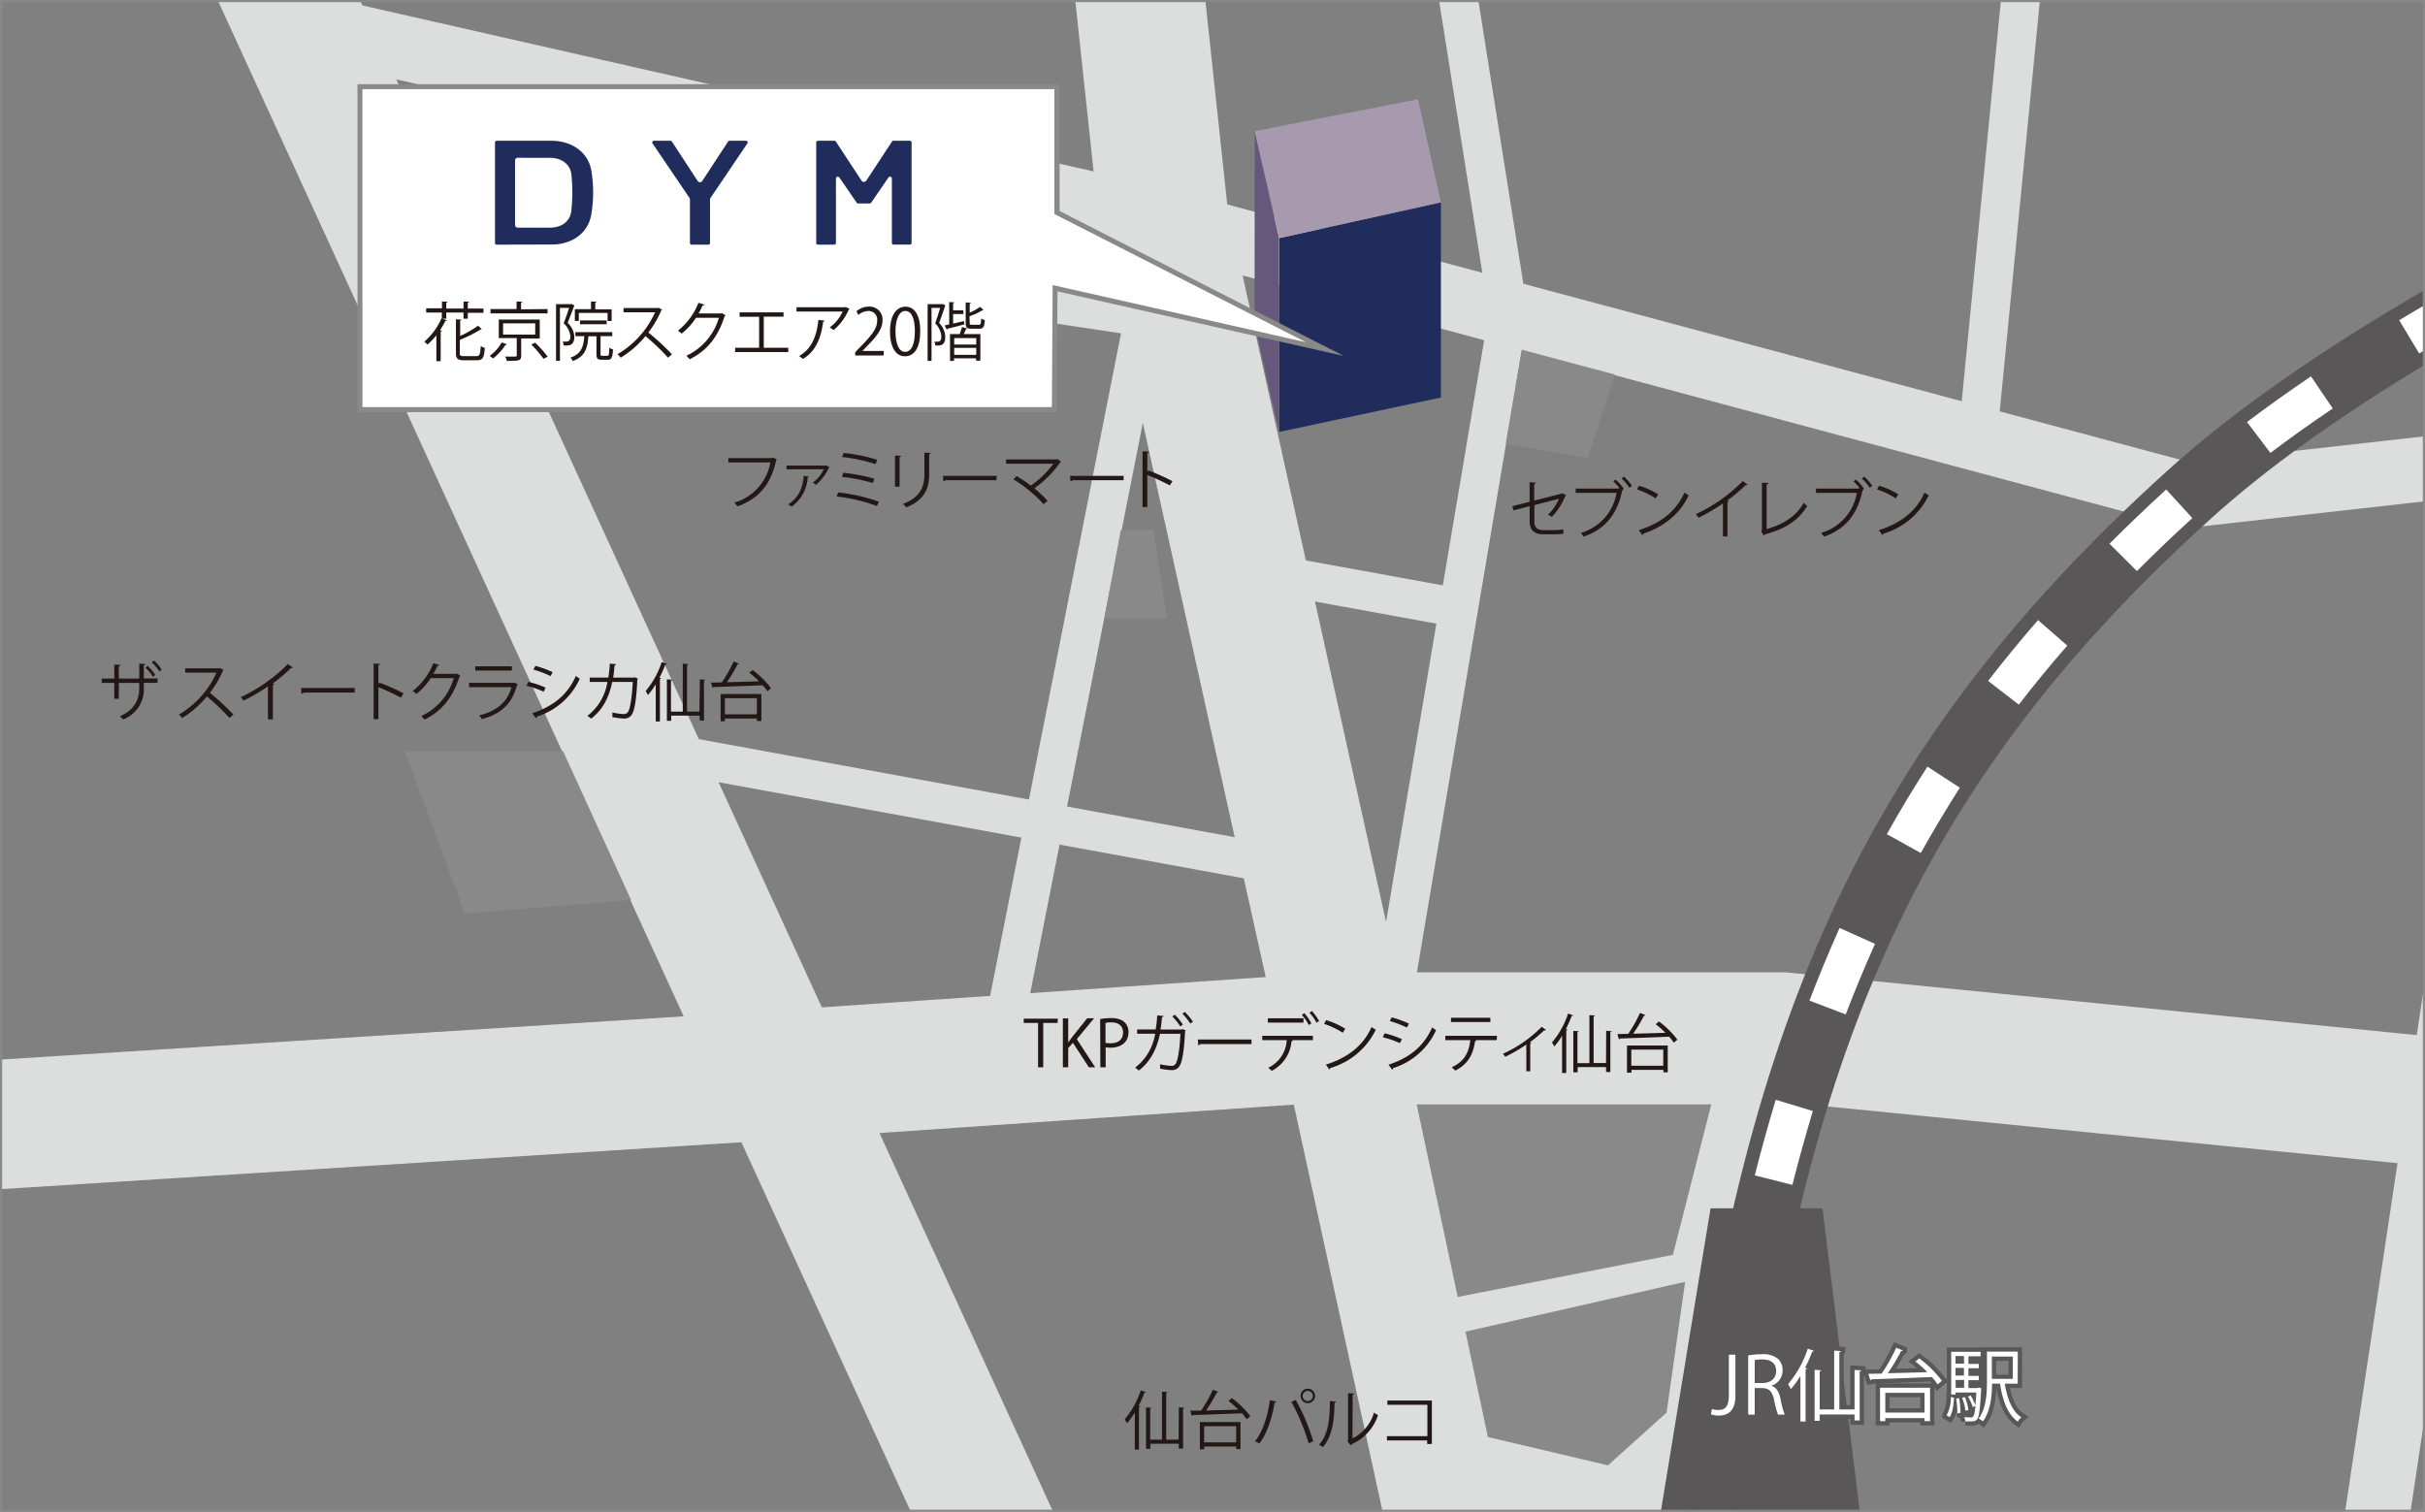 <svg xmlns="http://www.w3.org/2000/svg" xmlns:xlink="http://www.w3.org/1999/xlink" viewBox="0 0 563 351.05"><rect x="0" y="0" width="563" height="351.05" fill="#808080" stroke="none"/><defs><style>.cls-1,.cls-11,.cls-12{fill:none;}.cls-2{clip-path:url(#clip-path);}.cls-3{fill:#dcdddd;}.cls-4{fill:#595757;}.cls-5{fill:#fff;}.cls-6{fill:#1f2c5c;}.cls-7{fill:#66587d;}.cls-8{fill:#a79aaf;}.cls-9{fill:#898989;}.cls-10{fill:#231815;}.cls-11{stroke:#595757;stroke-width:2px;}.cls-11,.cls-12{stroke-miterlimit:10;}.cls-12{stroke:#898989;}</style><clipPath id="clip-path"><rect class="cls-1" width="563" height="351.05"/></clipPath></defs><title>map-sendai</title><g id="文字"><g class="cls-2"><rect class="cls-3" x="172.35" y="-41.45" width="30.03" height="607.71" transform="translate(-92.32 101.98) rotate(-24.63)"/><path class="cls-3" d="M330.27,393.53,297.65,244,255.5,53.91a14.93,14.93,0,0,1-.27-1.65l-6.91-64.45,29.86-3.21L285,48.23l42,189.3,32.63,149.6Z"/><polygon class="cls-3" points="727.06 287.04 413.01 255.8 310.5 255.8 182.51 264.57 -132.69 284.54 -134.59 254.57 180.54 234.61 309.99 225.77 414.5 225.77 415.24 225.84 730.03 257.16 727.06 287.04"/><polygon class="cls-3" points="727.57 131.6 589.12 113.46 507.49 122.64 266.02 57.95 67.97 12.99 71.29 -1.65 269.77 43.41 508.63 107.41 589.26 98.34 729.52 116.71 727.57 131.6"/><path class="cls-3" d="M326.3,241.53l-8.88-1.5L345.63,72.71,332-13.09l8.9-1.42L354.64,72a4.47,4.47,0,0,1,0,1.46Z"/><rect class="cls-3" x="306.4" y="107.91" width="9.01" height="56.41" transform="translate(121.29 417.61) rotate(-79.68)"/><rect class="cls-3" x="286.04" y="254.9" width="558.6" height="15.01" transform="translate(221.82 782.46) rotate(-81.45)"/><rect class="cls-3" x="-58.7" y="49.64" width="30.03" height="512.96" transform="translate(-133.39 10.19) rotate(-24.98)"/><polyline class="cls-3" points="309.99 240.78 350.19 388.88 388.39 384.01 416.65 247.83 309.99 240.78"/><rect class="cls-3" x="219.63" y="108.64" width="9.01" height="157.81" transform="translate(-0.7 374.25) rotate(-79.63)"/><path class="cls-3" d="M237,241.66l-8.84-1.75L260.26,77.4l-30.74-4.6a4.5,4.5,0,0,1-3.76-5.28l4.66-25.17L239.28,44l-3.82,20.59,30.8,4.61A4.51,4.51,0,0,1,270,74.52Z"/><rect class="cls-3" x="401.01" y="33.33" width="128.78" height="9.01" transform="translate(382.47 497.34) rotate(-84.42)"/><path class="cls-4" d="M381,516c0-.64-2.08-64.89,10.6-171.59,13-109.52,43.21-173.19,111.39-234.93C558.33,59.38,666.45,15.63,726-6L731.1,8.12c-58.49,21.25-164.59,64.11-218,112.47-65.14,59-94,120.12-106.56,225.57S396,514.83,396,515.45Z"/><path class="cls-5" d="M387.51,520.1c-3.42-.8-3.48-3.61-3.54-6.59,0-1.54-.06-3.84-.08-6.87l9,0c0,5.66.13,8.7.14,8.93l-4.5.19Zm5.66-37.39-9-.23c.14-5.4.33-11.44.6-18.08l9,.37Q393.36,474.66,393.17,482.71Zm1.8-41.85-9-.54q.51-8.56,1.18-18l9,.65Q395.48,432.33,395,440.86Zm3.08-41.8-9-.79q.76-8.7,1.67-18l9,.89Q398.81,390.4,398.05,399.06Zm4.18-41.72-9-1q.64-5.7,1.34-11.59.39-3.21.79-6.37l8.94,1.14q-.4,3.12-.78,6.3Q402.87,351.66,402.23,357.34Zm5.53-41.43-8.89-1.46c1-6.09,2.08-12.11,3.23-17.87l8.83,1.75C409.81,304,408.74,309.91,407.76,315.91Zm8.37-40.78-8.73-2.21c1.52-6,3.15-11.91,4.86-17.55l8.62,2.61C419.22,263.48,417.62,269.26,416.13,275.13Zm12.38-39.58-8.42-3.21c2.19-5.73,4.55-11.41,7-16.87l8.22,3.7C432.93,224.47,430.64,230,428.51,235.55Zm17.42-37.48-7.87-4.38c2.95-5.29,6.12-10.57,9.42-15.68L455,182.9C451.85,187.85,448.78,193,445.93,198.07Zm22.77-34.45-7.13-5.51c3.66-4.73,7.55-9.48,11.59-14.12l6.8,5.92C476,154.41,472.25,159,468.7,163.62Zm27.43-31-6.38-6.37c4.17-4.17,8.6-8.41,13.16-12.59l6.08,6.64C504.53,124.36,500.2,128.51,496.13,132.59Zm31-27.42L521.68,98c4.61-3.49,9.61-7.06,14.85-10.61l5.05,7.46C536.47,98.29,531.6,101.77,527.11,105.17Zm34.54-23.1L557,74.35c5-3,10.31-6.08,15.72-9.1l4.39,7.86C571.79,76.09,566.59,79.1,561.65,82.07Zm36.52-20.24-4.13-8c5.21-2.68,10.66-5.41,16.2-8.11l4,8.1C608.71,56.48,603.32,59.18,598.17,61.83Zm37.65-18.22-3.74-8.2q8.16-3.73,16.52-7.38l3.61,8.26Q643.92,39.91,635.82,43.61Zm38.42-16.68L670.8,18.6q8.34-3.44,16.76-6.79l3.33,8.37Q682.52,23.51,674.24,26.93Zm39-15.4L710.05,3.1q8.48-3.18,17-6.27l3.08,8.46Q721.65,8.37,713.23,11.53Z"/><polygon class="cls-4" points="472.73 545.74 479.65 429.39 440.42 421.32 423.12 280.57 397.13 280.57 353.66 545.74 472.73 545.74"/><polygon class="cls-6" points="297 100.29 334.53 92.3 334.53 46.99 297 55.28 297 100.29"/><polygon class="cls-7" points="296.95 100.29 291.27 75.27 291.31 30.46 296.95 55.28 296.95 100.29"/><polygon class="cls-8" points="291.31 30.46 329.21 23.05 334.53 46.99 297 55.28 291.31 30.46"/><polygon class="cls-9" points="353.31 81.2 349.59 103 368.63 106.35 374.9 86.97 353.31 81.2"/><polygon class="cls-9" points="328.9 256.44 397.3 256.44 388.39 291.38 338.43 301.15 328.9 256.44"/><polygon class="cls-9" points="94.01 174.44 130.73 174.44 146.52 208.98 107.91 212.11 94.01 174.44"/><polygon class="cls-9" points="340.23 309.2 345.44 333.68 373.32 340.25 386.92 328.01 391.23 297.64 340.23 309.2"/><polygon class="cls-9" points="260.22 123.06 256.38 143.64 270.98 143.64 267.75 123.06 260.22 123.06"/><path class="cls-10" d="M180.38,106.7a.34.34,0,0,1-.19.16c-1.18,5.65-4.1,9-9,10.72a7.54,7.54,0,0,0-.69-.87,11.84,11.84,0,0,0,8.35-9.34h-9.75v-1h10.14l.2-.14Z"/><path class="cls-10" d="M192.59,108.5a.24.24,0,0,1-.15.1,12,12,0,0,1-3,4,6,6,0,0,0-.73-.54,8.43,8.43,0,0,0,2.56-3.1H182.6v-.85h9.08l.12-.07Zm-4.78,2.15a.36.36,0,0,1-.29.2,9,9,0,0,1-3.75,6.81,6,6,0,0,0-.78-.56c2.45-1.57,3.34-3.73,3.62-6.62Z"/><path class="cls-10" d="M194.6,114.34a41.48,41.48,0,0,1,9.45,2.15l-.45,1a41.22,41.22,0,0,0-9.36-2.21Zm1.19-4.56a42.48,42.48,0,0,1,7.2,1.37l-.34,1a37.8,37.8,0,0,0-7.17-1.4Zm.06-4.6a38.42,38.42,0,0,1,7.84,1.59l-.43,1a37,37,0,0,0-7.75-1.64Z"/><path class="cls-10" d="M207.79,113v-7.24l1.41.09c0,.13-.11.23-.35.26V113Zm8.3-7.82c0,.14-.12.22-.36.25v4.74c0,3.13-1.07,6-5.35,7.64a4.44,4.44,0,0,0-.77-.8c4.13-1.54,5-4.09,5-6.84v-5.08Z"/><path class="cls-10" d="M218.92,110.5h12.45v1H219.49a.71.71,0,0,1-.48.29Z"/><path class="cls-10" d="M246.36,107.23a.35.35,0,0,1-.22.15,24.87,24.87,0,0,1-6,6,29.13,29.13,0,0,1,3.06,2.91l-.91.79a31.39,31.39,0,0,0-7-5.77l.72-.76a30.83,30.83,0,0,1,3.32,2.21,22.68,22.68,0,0,0,5.23-5.09H233.57v-1H245.3l.18-.09Z"/><path class="cls-10" d="M248.43,110.5h12.44v1H249a.71.71,0,0,1-.48.29Z"/><path class="cls-10" d="M271.6,112.72a52.93,52.93,0,0,0-5.23-2.43v7.45h-1.11V104.79l1.5.09c0,.16-.13.26-.39.31v4.35l.23-.31a51.84,51.84,0,0,1,5.6,2.49Z"/><path class="cls-10" d="M363.64,115a.66.66,0,0,1-.24.18,15.63,15.63,0,0,1-3.12,4.85,9.1,9.1,0,0,0-.89-.53,10.9,10.9,0,0,0,2.55-3.7l-5.71,1.49v3.86c0,1.46.88,1.95,2.07,1.95h2.43a20.16,20.16,0,0,0,2.22-.16c0,.33,0,.73,0,1a20.69,20.69,0,0,1-2.2.12h-2.49c-1.88,0-3.13-.88-3.13-2.93v-3.61l-3.76,1-.25-1,4-1V112l1.44.06c0,.18-.16.27-.37.3v3.89l6.3-1.62.17-.12Z"/><path class="cls-10" d="M376,113.34a15,15,0,0,0-1.45-1.58l.52-.41a11.47,11.47,0,0,1,1.91,2.14l-.28.21.12.06a.42.42,0,0,1-.21.16c-1.15,5.62-4.06,9-8.93,10.69a6.78,6.78,0,0,0-.68-.86,11.71,11.71,0,0,0,8.31-9.3h-9.49v-1h9.88l.19-.13Zm2.29-.09a10.14,10.14,0,0,0-1.82-2.14l.56-.44a11.2,11.2,0,0,1,1.86,2.15Z"/><path class="cls-10" d="M380.52,112.78a18.4,18.4,0,0,1,4.44,2l-.56.94a19.1,19.1,0,0,0-4.35-2.07Zm-.06,10.32c5.3-1.64,8.81-4.6,10.6-8.73a5.75,5.75,0,0,0,1,.61c-1.86,4.09-5.5,7.26-10.55,8.94a.53.53,0,0,1-.21.35Z"/><path class="cls-10" d="M405.71,112.52a.32.32,0,0,1-.28.12h-.15a36,36,0,0,1-4.25,3.56,3.36,3.36,0,0,1,.36.16.39.39,0,0,1-.33.2v8H400v-7.66a42.34,42.34,0,0,1-5.68,3.32,4.78,4.78,0,0,0-.62-.82,37.59,37.59,0,0,0,10.92-7.7Z"/><path class="cls-10" d="M410.15,122.85c3.79-1.06,6.8-2.88,8.63-6.12a5.47,5.47,0,0,0,.79.74c-2,3.43-5.34,5.43-9.82,6.6a.43.43,0,0,1-.24.3l-.62-1,.17-.29v-11l1.54.08c0,.16-.15.29-.45.32Z"/><path class="cls-10" d="M431.77,113.34a14,14,0,0,0-1.44-1.58l.52-.41a11.47,11.47,0,0,1,1.91,2.14l-.28.21.12.06a.42.42,0,0,1-.21.16c-1.15,5.62-4.06,9-8.93,10.69a6,6,0,0,0-.69-.86,11.71,11.71,0,0,0,8.32-9.3H421.6v-1h9.88l.19-.13Zm2.3-.09a10.14,10.14,0,0,0-1.82-2.14l.55-.44a11.26,11.26,0,0,1,1.87,2.15Z"/><path class="cls-10" d="M436.26,112.78a18.4,18.4,0,0,1,4.44,2l-.56.94a19.18,19.18,0,0,0-4.36-2.07Zm-.06,10.32c5.29-1.64,8.81-4.6,10.6-8.73a5.38,5.38,0,0,0,1,.61,17.06,17.06,0,0,1-10.56,8.94.48.48,0,0,1-.2.35Z"/><path class="cls-10" d="M245.55,237.53H242.2v10.3H241v-10.3h-3.33v-1h7.92Z"/><path class="cls-10" d="M254.26,247.83H252.8l-3.71-5.7L248,243.37v4.46h-1.24V236.47H248V242h.06c.28-.44.59-.85.88-1.23l3.46-4.32H254l-4,4.83Z"/><path class="cls-10" d="M255.42,236.62a14.4,14.4,0,0,1,2.58-.22c3.66,0,4,2.35,4,3.25,0,2.66-2.13,3.62-4.14,3.62a4.62,4.62,0,0,1-1.16-.11v4.67h-1.24Zm1.24,5.51a4.45,4.45,0,0,0,1.19.12c1.79,0,2.88-.89,2.88-2.51s-1.17-2.35-2.72-2.35a6.52,6.52,0,0,0-1.35.12Z"/><path class="cls-10" d="M275.26,239.21a.36.36,0,0,1-.12.18c-.21,4.31-.63,7-1.21,8a2,2,0,0,1-1.95,1.09,14.93,14.93,0,0,1-2.66-.35,7.38,7.38,0,0,0,0-1,16.74,16.74,0,0,0,2.61.36,1.08,1.08,0,0,0,1.13-.7c.46-.89.82-3.38,1-6.74h-4.75c-.76,3.56-2.24,6.49-4.92,8.53a6.62,6.62,0,0,0-.85-.67,12.39,12.39,0,0,0,4.65-7.87H264v-1h4.31a29.25,29.25,0,0,0,.36-3.26l1.47.13c0,.15-.16.24-.37.27-.09,1.09-.18,1.92-.34,2.87h4.84l.23-.08Zm-2.52-3.59a11.43,11.43,0,0,1,1.88,2.3l-.6.41a13.57,13.57,0,0,0-1.85-2.31Zm2.32-.65a13.13,13.13,0,0,1,1.9,2.28l-.62.41a14.29,14.29,0,0,0-1.83-2.28Z"/><path class="cls-10" d="M278.1,241.37h12.45v1.06H278.67a.69.69,0,0,1-.48.29Z"/><path class="cls-10" d="M304.81,241.52h-4.92l.26.08c0,.09-.14.16-.3.18a8.59,8.59,0,0,1-4.61,6.88,7.33,7.33,0,0,0-.8-.73,7.52,7.52,0,0,0,4.3-6.41h-5.69v-1h11.76Zm-2.19-4.07h-8.27v-1h8.27Zm.19-2.19a10.8,10.8,0,0,1,1.64,2.36l-.59.4a10.14,10.14,0,0,0-1.63-2.35Zm1.76-.5a11.54,11.54,0,0,1,1.68,2.34l-.61.37a10.49,10.49,0,0,0-1.64-2.32Z"/><path class="cls-10" d="M307.88,236.87a18.8,18.8,0,0,1,4.44,2l-.57.94a18.9,18.9,0,0,0-4.35-2.07Zm-.06,10.33c5.29-1.64,8.81-4.6,10.6-8.73a5.69,5.69,0,0,0,1,.61A17,17,0,0,1,308.83,248a.44.44,0,0,1-.21.34Z"/><path class="cls-10" d="M321.47,239.94a21.39,21.39,0,0,1,4,1.35l-.45.93a22.11,22.11,0,0,0-4-1.37Zm.89,7.29c4.85-1.62,8.16-4.2,10.14-8.67a10.87,10.87,0,0,0,.91.65,16.34,16.34,0,0,1-10,8.81.35.35,0,0,1-.18.37Zm.75-11a23.66,23.66,0,0,1,4,1.46l-.49.91a23.91,23.91,0,0,0-3.95-1.51Z"/><path class="cls-10" d="M347.49,241.52h-5l.26.08a.34.34,0,0,1-.3.18c-.4,2.77-1.42,5.24-4.6,6.81a8.54,8.54,0,0,0-.81-.75c3.1-1.49,4-3.57,4.31-6.32h-5.8v-1h12Zm-1.47-4.2h-9.15v-1H346Z"/><path class="cls-10" d="M358.94,239.15a.3.3,0,0,1-.26.11,1.38,1.38,0,0,1-.2,0A28.86,28.86,0,0,1,355.2,242a1.83,1.83,0,0,1,.32.13.38.38,0,0,1-.25.16v6.47h-.91v-6.21a38.29,38.29,0,0,1-4.9,2.84,4.87,4.87,0,0,0-.54-.7,29.62,29.62,0,0,0,9-6.26Z"/><path class="cls-10" d="M362.66,249.14v-8.63a17,17,0,0,1-1.82,2.49,6.29,6.29,0,0,0-.52-.94,20,20,0,0,0,3.73-6.71l1.19.41c-.06.1-.16.14-.34.13a28.22,28.22,0,0,1-1.37,3.09l.4.1c0,.09-.1.16-.3.18v9.88Zm10.24-9.79,1.27.09c0,.09-.09.16-.3.19v9.29h-1v-1.14h-6.6V249h-1v-9.63l1.24.09c0,.09-.09.16-.28.19v7.21H369V235.71l1.28.09c0,.1-.1.18-.3.21v10.83h2.88Z"/><path class="cls-10" d="M385.17,237.19a21.67,21.67,0,0,1,4.27,4.23l-.85.68a11,11,0,0,0-1.08-1.38c-4.19.18-8.69.33-11.4.42a.25.25,0,0,1-.24.19l-.38-1.22,2.52-.05a30.69,30.69,0,0,0,2.74-4.86l1.26.51c0,.09-.17.14-.33.14a40.56,40.56,0,0,1-2.51,4.18l7.49-.21a22.22,22.22,0,0,0-2.27-2Zm-7.44,11.9v-6.33h9.46V249h-1v-.58h-7.42v.64Zm8.42-5.36h-7.42v3.74h7.42Z"/><path class="cls-10" d="M263.46,336.58V328a17.23,17.23,0,0,1-1.82,2.49,7.33,7.33,0,0,0-.52-.94,19.82,19.82,0,0,0,3.72-6.7l1.2.4a.33.33,0,0,1-.35.13,25.72,25.72,0,0,1-1.37,3.09l.41.1c0,.09-.11.17-.3.18v9.88Zm10.24-9.79,1.26.09c0,.09-.08.17-.29.19v9.29h-1v-1.13h-6.6v1.19h-1v-9.63l1.24.09c0,.09-.09.17-.28.19v7.22h2.74V323.15l1.28.09c0,.11-.11.18-.3.21v10.84h2.88Z"/><path class="cls-10" d="M286,324.63a21.47,21.47,0,0,1,4.28,4.23l-.85.69a10.53,10.53,0,0,0-1.09-1.39c-4.19.18-8.69.33-11.4.42,0,.12-.12.18-.24.19l-.37-1.22,2.52,0a32,32,0,0,0,2.74-4.86l1.25.5c0,.09-.16.14-.32.14a41.4,41.4,0,0,1-2.51,4.19l7.48-.21a21.24,21.24,0,0,0-2.26-2Zm-7.43,11.91V330.2H288v6.28h-1v-.58h-7.43v.64Zm8.42-5.37h-7.43v3.74H287Z"/><path class="cls-10" d="M296.32,325.44a.42.42,0,0,1-.39.22c-.59,3.58-1.83,7.35-3.57,9.55a4.34,4.34,0,0,0-1-.53c1.67-2,3-5.82,3.45-9.56Zm7.5,9.68a50.12,50.12,0,0,0-4-9.6l1-.46a47.38,47.38,0,0,1,4.08,9.63Zm-.2-12.67a1.68,1.68,0,1,1-1.67,1.69A1.67,1.67,0,0,1,303.62,322.45Zm1.18,1.69a1.18,1.18,0,1,0-1.18,1.18A1.18,1.18,0,0,0,304.8,324.14Z"/><path class="cls-10" d="M310.18,325.45c0,.13-.15.22-.34.25-.09,4-.42,7.66-2.72,10.33a6.8,6.8,0,0,0-.89-.56c2.22-2.42,2.49-6.15,2.53-10.15ZM314,334a9.76,9.76,0,0,0,5-6,5.33,5.33,0,0,0,.93.58,11.1,11.1,0,0,1-6.08,6.74.64.64,0,0,1-.26.3l-.77-1,.16-.23V323.51l1.39.08a.35.35,0,0,1-.33.28Z"/><path class="cls-10" d="M332.43,325.2v10.09h-1.09v-.82H322v-1h9.39V326.2H322.1v-1Z"/><polygon class="cls-5" points="245.37 20.13 83.56 20.13 83.56 95.1 244.79 95.1 244.97 66.92 307.62 81.06 245.37 49.34 245.37 20.13"/><path class="cls-9" d="M245.37,95.69H83V19.55H246V49L312,82.66l-66.49-15ZM84.14,94.52H244.21l.18-28.33L303.2,79.47,244.79,49.7v-29H84.14Z"/><path class="cls-10" d="M103.61,74h-.94l1.06.37c0,.11-.15.15-.33.15a19.28,19.28,0,0,1-1.24,2.15l.45.12a.31.31,0,0,1-.3.17v6.9h-1v-6A16.27,16.27,0,0,1,99.26,80c-.18-.17-.53-.5-.75-.67a15.15,15.15,0,0,0,4-5.44l.07,0V72.58H98.94v-1h3.67V70l1.28.07c0,.11-.09.18-.28.21v1.36h4V70l1.3.07c0,.12-.11.18-.3.21v1.36h3.64v1h-3.64V74h-1V72.58h-4Zm3.13,7.94c0,.63.15.76,1,.76h2.88c.74,0,.86-.4,1-2.35a2.87,2.87,0,0,0,.93.41c-.14,2.24-.44,2.89-1.82,2.89h-3c-1.46,0-1.88-.35-1.88-1.71V74.14l1.28.08c0,.1-.1.18-.29.21V78A23.89,23.89,0,0,0,111,75.62l.85.83s-.09.06-.16.06h-.12a30.16,30.16,0,0,1-4.8,2.4Z"/><path class="cls-10" d="M117.71,79.92a.32.32,0,0,1-.33.14,13.49,13.49,0,0,1-2.91,3.19,4.08,4.08,0,0,0-.8-.6,9.84,9.84,0,0,0,2.8-3.13Zm9.41-8.15v1H113.88v-1h6.05V70l1.34.08c0,.12-.09.19-.3.21v1.53Zm-1.81,6.83H121v4c0,1.19-.52,1.2-3.34,1.2a4.1,4.1,0,0,0-.36-1l1.67,0c.91,0,1,0,1-.3v-4H115.8V74.19h9.51Zm-8.51-3.52V77.7h7.46V75.08Zm9.39,8.24A26.56,26.56,0,0,0,123.35,80l.9-.43a28,28,0,0,1,2.9,3.25Z"/><path class="cls-10" d="M132.74,70.58l.64.39a.29.29,0,0,1-.12.13c-.38,1.13-1,2.64-1.47,3.88a4.68,4.68,0,0,1,1.55,3.22c0,2.14-1.31,2.08-2.48,2a2.16,2.16,0,0,0-.25-.88,4.88,4.88,0,0,0,.64,0c.58,0,1.17,0,1.17-1.26a4.64,4.64,0,0,0-1.57-3c.48-1.14.94-2.52,1.27-3.57H130v12.3h-.91V70.62h3.5Zm6.69,11.61c0,.37,0,.43.41.43H141c.35,0,.41-.24.44-1.89a2.35,2.35,0,0,0,.88.4c-.11,1.91-.35,2.4-1.21,2.4H139.7c-1,0-1.22-.28-1.22-1.34V78.08H136.6c-.19,2.75-.77,4.71-3.62,5.75a2.8,2.8,0,0,0-.56-.78c2.5-.86,3.05-2.44,3.23-5h-2.07v-.93h8.57v.93h-2.72Zm-5.05-9.52v1.86h-.92V71.79h3.75V70l1.27.07c0,.11-.09.18-.28.21v1.54H142v2.72h-.94V72.67Zm6.47,2.62h-6.2V74.4h6.2Z"/><path class="cls-10" d="M153.71,71.92a.26.26,0,0,1-.19.16,23.09,23.09,0,0,1-3,5.13A55.52,55.52,0,0,1,156,82.26l-.91.79a48.28,48.28,0,0,0-5.23-5,23.22,23.22,0,0,1-5.74,5,5.73,5.73,0,0,0-.77-.8,21.38,21.38,0,0,0,8.73-9.73h-7.31v-1h7.89l.2-.07Z"/><path class="cls-10" d="M168.45,73.22a1.11,1.11,0,0,1-.22.21c-1.57,4.83-4,7.93-8.12,10a4.43,4.43,0,0,0-.76-.82,14,14,0,0,0,7.55-8.82h-5.32a15.08,15.08,0,0,1-3.34,3.68,6.2,6.2,0,0,0-.85-.69,15.15,15.15,0,0,0,4.76-6.46l1.41.4c-.06.15-.23.19-.43.19-.3.66-.61,1.28-.95,1.88h5.24l.18-.09Z"/><path class="cls-10" d="M171.71,72.53h10.2v1h-4.59v7.22H183v1H170.67v-1h5.57V73.55h-4.53Z"/><path class="cls-10" d="M197.26,71.74a.38.38,0,0,1-.2.14,12.75,12.75,0,0,1-3.53,4.77,5.83,5.83,0,0,0-.91-.62,9,9,0,0,0,3-3.69H184.92v-1h11.24l.16-.08Zm-5.81,2.71a.38.38,0,0,1-.35.26c-.43,3.52-1.64,6.87-4.71,8.64a5.82,5.82,0,0,0-.88-.68c3-1.67,4.13-4.79,4.49-8.38Z"/><path class="cls-10" d="M205.16,82.55h-6.61v-.76l1.09-1.15c2.65-2.68,4-4.31,4-6.13a2,2,0,0,0-2.14-2.29,3.74,3.74,0,0,0-2.23.92l-.42-.86a4.38,4.38,0,0,1,2.89-1.09,3,3,0,0,1,3.15,3.18c0,2.1-1.48,3.89-3.79,6.21l-.88.92v0h4.94Z"/><path class="cls-10" d="M206.63,77c0-3.9,1.52-5.79,3.61-5.79s3.41,2,3.41,5.64c0,3.88-1.35,5.88-3.57,5.88C208.05,82.73,206.63,80.73,206.63,77Zm5.77-.09c0-2.78-.67-4.71-2.24-4.71-1.32,0-2.26,1.78-2.26,4.71s.82,4.8,2.22,4.8C211.77,81.71,212.4,79.57,212.4,76.91Z"/><path class="cls-10" d="M218.87,70.58l.64.37a.36.36,0,0,1-.12.15c-.36,1.12-.87,2.64-1.36,3.88a4.92,4.92,0,0,1,1.43,3.23c0,2.12-1.23,2.07-2.31,2a2.33,2.33,0,0,0-.25-.88,4,4,0,0,0,.58,0c.58,0,1.06,0,1.06-1.26a4.79,4.79,0,0,0-1.43-3c.43-1.14.85-2.52,1.16-3.57h-2v12.3h-.91V70.62h3.31Zm2.41,4.56c.79-.18,1.65-.39,2.52-.58l.09.76c-1.46.4-3,.8-3.92,1a.33.33,0,0,1-.16.24l-.5-1,1.06-.23v-5.2l1.21.08c0,.1-.11.16-.3.19v1.67h2.39v.85h-2.39Zm1.51,2.44a14.36,14.36,0,0,0,.55-1.64l1.23.35c0,.09-.14.13-.31.13a12.68,12.68,0,0,1-.52,1.16h3.87v6.17h-1V83.2h-5.12v.61h-.93V77.58ZM226.65,80v-1.5h-5.12V80Zm-5.12,2.39h5.12V80.77h-5.12Zm3.6-7.44c0,.39.07.46.53.46h1.63c.4,0,.47-.19.5-1.46a2.73,2.73,0,0,0,.85.38c-.1,1.55-.35,2-1.25,2h-1.82c-1.1,0-1.37-.27-1.37-1.31v-4.8l1.21.09c0,.09-.09.16-.28.19v2.09a12.25,12.25,0,0,0,2.41-1.34l.8.73s-.07.06-.14.06a.27.27,0,0,1-.12,0,15.09,15.09,0,0,1-3,1.39Z"/><path class="cls-6" d="M115.34,56.81a.4.4,0,0,1-.42-.38V33.07a.4.4,0,0,1,.42-.38h12.71c4.6,0,8.47,2.57,9.23,6.87a31,31,0,0,1,0,10.22c-.74,4.4-4.5,7-9.23,7Zm4.87-20.17a.6.6,0,0,0-.63.57V52.29a.6.6,0,0,0,.63.57h7.45c2.75,0,4.79-1.48,5-4.06a40.72,40.72,0,0,0,0-8.26c-.26-2.5-2.43-3.9-5-3.9Z"/><path class="cls-6" d="M211.23,32.69h-3.79a.4.4,0,0,0-.38.23l-5.92,9a.67.67,0,0,1-1.14,0l-5.91-9a.43.43,0,0,0-.38-.23h-3.79a.4.4,0,0,0-.42.38V56.43a.4.4,0,0,0,.42.38h3.75a.39.39,0,0,0,.41-.38v-15a.41.41,0,0,1,.35-.39h.09a.44.44,0,0,1,.4.24L198.84,47a.42.42,0,0,0,.39.24h2.69a.42.42,0,0,0,.38-.24l3.93-5.73a.42.42,0,0,1,.4-.24h.08a.4.4,0,0,1,.35.39v15a.4.4,0,0,0,.41.38h3.76a.39.39,0,0,0,.41-.38V33.07A.39.39,0,0,0,211.23,32.69Z"/><path class="cls-6" d="M164.43,56.81a.4.4,0,0,0,.41-.38V46.3a.54.54,0,0,1,.08-.28l8.62-12.76a.37.37,0,0,0,0-.38.41.41,0,0,0-.36-.19h-3.8a.42.42,0,0,0-.36.2L163.06,42a.64.64,0,0,1-1.1,0L156,32.89a.45.45,0,0,0-.37-.2h-3.8a.41.41,0,0,0-.36.19.37.37,0,0,0,0,.38L160.1,46a.46.46,0,0,1,.08.28V56.43a.4.4,0,0,0,.42.38Z"/><path class="cls-5" d="M402.9,324.05c0,3.57-1.7,4.65-3.93,4.65a5.3,5.3,0,0,1-1.74-.29l.22-1.25a4.12,4.12,0,0,0,1.41.24c1.61,0,2.52-.71,2.52-3.48v-9.36h1.52Z"/><path class="cls-5" d="M411.3,321.8c1.08.35,1.72,1.39,2.05,2.91a21.08,21.08,0,0,0,1,3.77H412.8a18.58,18.58,0,0,1-.9-3.37c-.4-1.93-1.17-2.8-2.81-2.8h-1.71v6.17h-1.51V314.74a16.68,16.68,0,0,1,3.16-.29,5.34,5.34,0,0,1,3.82,1.13,3.53,3.53,0,0,1,1,2.6,3.66,3.66,0,0,1-2.6,3.57Zm-2.12-.66c1.94,0,3.18-1.09,3.18-2.78,0-2.06-1.55-2.7-3.26-2.7a8.61,8.61,0,0,0-1.72.14v5.34Z"/><path class="cls-5" d="M418,330.09V319.5a22.06,22.06,0,0,1-2.23,3.05,9.45,9.45,0,0,0-.64-1.15,24.45,24.45,0,0,0,4.57-8.23l1.46.49c-.07.13-.2.19-.42.17a31.77,31.77,0,0,1-1.68,3.78l.49.13c0,.11-.12.2-.36.22v12.13Zm12.56-12,1.56.11c0,.11-.11.2-.37.24v11.39h-1.19v-1.39h-8.1v1.47h-1.17V318.07l1.52.11c0,.11-.11.2-.35.24v8.85h3.37V313.61l1.57.11c0,.13-.13.22-.37.25v13.3h3.53Z"/><path class="cls-5" d="M445.6,315.42a26.64,26.64,0,0,1,5.25,5.19l-1,.85a13.33,13.33,0,0,0-1.34-1.71c-5.14.22-10.66.41-14,.52a.28.28,0,0,1-.29.23l-.46-1.5,3.09-.05a39.43,39.43,0,0,0,3.37-6l1.54.62c0,.11-.21.16-.41.16a47.36,47.36,0,0,1-3.07,5.14l9.18-.25a26.57,26.57,0,0,0-2.78-2.49ZM436.48,330v-7.77h11.61V330h-1.28v-.71H437.7V330Zm10.33-6.58H437.7V328h9.11Z"/><path class="cls-5" d="M453.64,324.53c-.09,1.68-.29,3.51-1,4.53l-.71-.42a8.89,8.89,0,0,0,1-4.26Zm5.72-2.32.59.09,0,.36c-.26,4.72-.46,6.35-.93,6.9-.35.4-.72.49-1.54.49l-1.19,0a3,3,0,0,0-.29-1c.69.06,1.32.07,1.57.07.53,0,.81-.07,1.06-2.67l-.62.28a11.12,11.12,0,0,0-1.11-2.45l.62-.24a11.56,11.56,0,0,1,1.09,2.3h0c.08-.78.15-1.77.22-3H454v.47H453v-9.93h6.82v1.06H457v1.76h2.4v1H457v1.78h2.4v1H457v1.83h2.09Zm-3.4-7.34H454v1.76H456Zm0,4.54v-1.78H454v1.78Zm-1.92,1v1.83H456v-1.83Zm.38,7.76a19.06,19.06,0,0,0-.27-3.42l.68-.09a18.23,18.23,0,0,1,.33,3.4Zm1.76-3.77a11.93,11.93,0,0,1,.82,3l-.69.19a13,13,0,0,0-.77-3Zm12.26-3.11h-3c.57,3.53,1.7,6.44,3.86,7.81a3.93,3.93,0,0,0-.84,1c-2.34-1.69-3.53-4.83-4.12-8.82h-1.86c0,2.78-.35,6.37-2.11,8.76a4.73,4.73,0,0,0-1-.64c1.77-2.41,1.93-5.87,1.93-8.56v-7h7.16ZM467.3,315h-4.86v5.18h4.86Z"/><path class="cls-11" d="M402.9,324.05c0,3.57-1.7,4.65-3.93,4.65a5.3,5.3,0,0,1-1.74-.29l.22-1.25a4.12,4.12,0,0,0,1.41.24c1.61,0,2.52-.71,2.52-3.48v-9.36h1.52Z"/><path class="cls-11" d="M411.3,321.8c1.08.35,1.72,1.39,2.05,2.91a21.08,21.08,0,0,0,1,3.77H412.8a18.58,18.58,0,0,1-.9-3.37c-.4-1.93-1.17-2.8-2.81-2.8h-1.71v6.17h-1.51V314.74a16.68,16.68,0,0,1,3.16-.29,5.34,5.34,0,0,1,3.82,1.13,3.53,3.53,0,0,1,1,2.6,3.66,3.66,0,0,1-2.6,3.57Zm-2.12-.66c1.94,0,3.18-1.09,3.18-2.78,0-2.06-1.55-2.7-3.26-2.7a8.61,8.61,0,0,0-1.72.14v5.34Z"/><path class="cls-11" d="M418,330.09V319.5a22.06,22.06,0,0,1-2.23,3.05,9.45,9.45,0,0,0-.64-1.15,24.45,24.45,0,0,0,4.57-8.23l1.46.49c-.07.13-.2.19-.42.17a31.77,31.77,0,0,1-1.68,3.78l.49.13c0,.11-.12.2-.36.22v12.13Zm12.56-12,1.56.11c0,.11-.11.2-.37.24v11.39h-1.19v-1.39h-8.1v1.47h-1.17V318.07l1.52.11c0,.11-.11.2-.35.24v8.85h3.37V313.61l1.57.11c0,.13-.13.22-.37.25v13.3h3.53Z"/><path class="cls-11" d="M445.6,315.42a26.64,26.64,0,0,1,5.25,5.19l-1,.85a13.33,13.33,0,0,0-1.34-1.71c-5.14.22-10.66.41-14,.52a.28.28,0,0,1-.29.23l-.46-1.5,3.09-.05a39.43,39.43,0,0,0,3.37-6l1.54.62c0,.11-.21.16-.41.16a47.36,47.36,0,0,1-3.07,5.14l9.18-.25a26.57,26.57,0,0,0-2.78-2.49ZM436.48,330v-7.77h11.61V330h-1.28v-.71H437.7V330Zm10.33-6.58H437.7V328h9.11Z"/><path class="cls-11" d="M453.64,324.53c-.09,1.68-.29,3.51-1,4.53l-.71-.42a8.89,8.89,0,0,0,1-4.26Zm5.72-2.32.59.09,0,.36c-.26,4.72-.46,6.35-.93,6.9-.35.4-.72.49-1.54.49l-1.19,0a3,3,0,0,0-.29-1c.69.06,1.32.07,1.57.07.53,0,.81-.07,1.06-2.67l-.62.28a11.12,11.12,0,0,0-1.11-2.45l.62-.24a11.56,11.56,0,0,1,1.09,2.3h0c.08-.78.15-1.77.22-3H454v.47H453v-9.93h6.82v1.06H457v1.76h2.4v1H457v1.78h2.4v1H457v1.83h2.09Zm-3.4-7.34H454v1.76H456Zm0,4.54v-1.78H454v1.78Zm-1.92,1v1.83H456v-1.83Zm.38,7.76a19.06,19.06,0,0,0-.27-3.42l.68-.09a18.23,18.23,0,0,1,.33,3.4Zm1.76-3.77a11.93,11.93,0,0,1,.82,3l-.69.19a13,13,0,0,0-.77-3Zm12.26-3.11h-3c.57,3.53,1.7,6.44,3.86,7.81a3.93,3.93,0,0,0-.84,1c-2.34-1.69-3.53-4.83-4.12-8.82h-1.86c0,2.78-.35,6.37-2.11,8.76a4.73,4.73,0,0,0-1-.64c1.77-2.41,1.93-5.87,1.93-8.56v-7h7.16ZM467.3,315h-4.86v5.18h4.86Z"/><path class="cls-5" d="M402.9,324.05c0,3.57-1.7,4.65-3.93,4.65a5.3,5.3,0,0,1-1.74-.29l.22-1.25a4.12,4.12,0,0,0,1.41.24c1.61,0,2.52-.71,2.52-3.48v-9.36h1.52Z"/><path class="cls-5" d="M411.3,321.8c1.08.35,1.72,1.39,2.05,2.91a21.08,21.08,0,0,0,1,3.77H412.8a18.58,18.58,0,0,1-.9-3.37c-.4-1.93-1.17-2.8-2.81-2.8h-1.71v6.17h-1.51V314.74a16.68,16.68,0,0,1,3.16-.29,5.34,5.34,0,0,1,3.82,1.13,3.53,3.53,0,0,1,1,2.6,3.66,3.66,0,0,1-2.6,3.57Zm-2.12-.66c1.94,0,3.18-1.09,3.18-2.78,0-2.06-1.55-2.7-3.26-2.7a8.61,8.61,0,0,0-1.72.14v5.34Z"/><path class="cls-5" d="M418,330.09V319.5a22.06,22.06,0,0,1-2.23,3.05,9.45,9.45,0,0,0-.64-1.15,24.45,24.45,0,0,0,4.57-8.23l1.46.49c-.07.13-.2.19-.42.17a31.77,31.77,0,0,1-1.68,3.78l.49.13c0,.11-.12.2-.36.22v12.13Zm12.56-12,1.56.11c0,.11-.11.2-.37.24v11.39h-1.19v-1.39h-8.1v1.47h-1.17V318.07l1.52.11c0,.11-.11.2-.35.24v8.85h3.37V313.61l1.57.11c0,.13-.13.22-.37.25v13.3h3.53Z"/><path class="cls-5" d="M445.6,315.42a26.64,26.64,0,0,1,5.25,5.19l-1,.85a13.33,13.33,0,0,0-1.34-1.71c-5.14.22-10.66.41-14,.52a.28.28,0,0,1-.29.23l-.46-1.5,3.09-.05a39.43,39.43,0,0,0,3.37-6l1.54.62c0,.11-.21.16-.41.16a47.36,47.36,0,0,1-3.07,5.14l9.18-.25a26.57,26.57,0,0,0-2.78-2.49ZM436.48,330v-7.77h11.61V330h-1.28v-.71H437.7V330Zm10.33-6.58H437.7V328h9.11Z"/><path class="cls-5" d="M453.64,324.53c-.09,1.68-.29,3.51-1,4.53l-.71-.42a8.89,8.89,0,0,0,1-4.26Zm5.72-2.32.59.09,0,.36c-.26,4.72-.46,6.35-.93,6.9-.35.4-.72.49-1.54.49l-1.19,0a3,3,0,0,0-.29-1c.69.06,1.32.07,1.57.07.53,0,.81-.07,1.06-2.67l-.62.28a11.12,11.12,0,0,0-1.11-2.45l.62-.24a11.56,11.56,0,0,1,1.09,2.3h0c.08-.78.15-1.77.22-3H454v.47H453v-9.93h6.82v1.06H457v1.76h2.4v1H457v1.78h2.4v1H457v1.83h2.09Zm-3.4-7.34H454v1.76H456Zm0,4.54v-1.78H454v1.78Zm-1.92,1v1.83H456v-1.83Zm.38,7.76a19.06,19.06,0,0,0-.27-3.42l.68-.09a18.23,18.23,0,0,1,.33,3.4Zm1.76-3.77a11.93,11.93,0,0,1,.82,3l-.69.19a13,13,0,0,0-.77-3Zm12.26-3.11h-3c.57,3.53,1.7,6.44,3.86,7.81a3.93,3.93,0,0,0-.84,1c-2.34-1.69-3.53-4.83-4.12-8.82h-1.86c0,2.78-.35,6.37-2.11,8.76a4.73,4.73,0,0,0-1-.64c1.77-2.41,1.93-5.87,1.93-8.56v-7h7.16ZM467.3,315h-4.86v5.18h4.86Z"/><path class="cls-10" d="M36.57,158.56H33.39v1a7.47,7.47,0,0,1-4.79,7.49,5.93,5.93,0,0,0-.76-.74c3.79-1.64,4.49-4.3,4.49-6.74v-1H27.59v3.68H26.53v-3.68H23.61v-1h2.92v-3.26l1.43.09c0,.15-.15.28-.37.31v2.86h4.74V154.1l1.41.09c0,.12-.13.25-.35.28v3.07h3.18Zm-2.29-3.94a10.55,10.55,0,0,1,1.77,2.12l-.53.4a11.29,11.29,0,0,0-1.75-2.1Zm1.48-1.23a9.51,9.51,0,0,1,1.78,2.13l-.52.4a11.86,11.86,0,0,0-1.77-2.12Z"/><path class="cls-10" d="M51.92,155.59a.29.29,0,0,1-.19.17,22.86,22.86,0,0,1-3,5.12,55.63,55.63,0,0,1,5.46,5.05l-.91.79a49.3,49.3,0,0,0-5.24-5,23.34,23.34,0,0,1-5.73,5,5.83,5.83,0,0,0-.78-.8,21.38,21.38,0,0,0,8.73-9.73H43v-1h7.9l.19-.07Z"/><path class="cls-10" d="M68,155a.36.36,0,0,1-.29.12.44.44,0,0,1-.15,0,36,36,0,0,1-4.24,3.57,3.08,3.08,0,0,1,.35.16.36.36,0,0,1-.32.19v8H62.21v-7.66a44.1,44.1,0,0,1-5.68,3.32,5.42,5.42,0,0,0-.63-.82,38,38,0,0,0,10.93-7.7Z"/><path class="cls-10" d="M69.91,159.76H82.36v1.06H70.48a.69.69,0,0,1-.48.29Z"/><path class="cls-10" d="M93.09,162a53.1,53.1,0,0,0-5.24-2.43V167H86.74V154.06l1.5.09c0,.16-.13.26-.39.31v4.35l.23-.31a51.84,51.84,0,0,1,5.6,2.49Z"/><path class="cls-10" d="M106.9,156.89a1.11,1.11,0,0,1-.22.21c-1.57,4.83-4,7.93-8.12,10a4.43,4.43,0,0,0-.76-.82,14,14,0,0,0,7.55-8.82H100a15.08,15.08,0,0,1-3.34,3.68,5.5,5.5,0,0,0-.85-.68A15.24,15.24,0,0,0,100.6,154l1.41.4c-.06.15-.23.19-.43.19-.3.66-.61,1.29-1,1.88h5.24l.18-.09Z"/><path class="cls-10" d="M120.24,158.9a.33.33,0,0,1-.19.15c-1.23,4.5-3.72,6.69-8.17,7.93a4.81,4.81,0,0,0-.63-.87c4.06-1,6.58-3.1,7.51-6.55H108.9v-1h10.31l.15-.09Zm-1.4-3.19h-8.5v-1h8.5Z"/><path class="cls-10" d="M122.67,158.33a21.39,21.39,0,0,1,4,1.35l-.45.93a22.38,22.38,0,0,0-4-1.37Zm.89,7.29c4.85-1.62,8.15-4.2,10.14-8.67a10.87,10.87,0,0,0,.91.65,16.34,16.34,0,0,1-10,8.81.35.35,0,0,1-.18.37Zm.75-11a23.66,23.66,0,0,1,4,1.46l-.49.91a23.91,23.91,0,0,0-4-1.51Z"/><path class="cls-10" d="M148.11,157.57a.49.49,0,0,1-.14.2c-.19,4.29-.61,7-1.19,8a2,2,0,0,1-1.95,1.07,16.79,16.79,0,0,1-2.67-.34,5.4,5.4,0,0,0,0-1.06,15.71,15.71,0,0,0,2.6.37,1.11,1.11,0,0,0,1.15-.7c.45-.91.82-3.41,1-6.77h-4.77c-.74,3.57-2.22,6.52-4.92,8.54a4.72,4.72,0,0,0-.85-.65,12.32,12.32,0,0,0,4.65-7.89h-4.11v-1h4.32a29.79,29.79,0,0,0,.35-3.24l1.47.12c0,.16-.15.25-.37.26-.09,1.09-.17,1.91-.33,2.86h4.83l.24-.08Z"/><path class="cls-10" d="M152.24,167.53V158.9a18.64,18.64,0,0,1-1.82,2.49,8.8,8.8,0,0,0-.52-.94,19.78,19.78,0,0,0,3.72-6.71l1.2.41a.33.33,0,0,1-.35.13,28.22,28.22,0,0,1-1.37,3.09l.4.1c0,.09-.1.16-.29.18v9.88Zm10.24-9.79,1.26.09c0,.09-.09.16-.3.19v9.29h-1v-1.14h-6.61v1.2h-1v-9.63l1.24.09c0,.09-.09.16-.29.19v7.21h2.74V154.1l1.29.09c0,.11-.11.18-.3.21v10.83h2.88Z"/><path class="cls-10" d="M174.74,155.58a22,22,0,0,1,4.28,4.23l-.85.68a11.2,11.2,0,0,0-1.09-1.38c-4.19.18-8.69.33-11.4.42a.25.25,0,0,1-.24.19l-.37-1.22,2.52-.05a32.35,32.35,0,0,0,2.74-4.86l1.25.51c0,.09-.16.14-.33.14a40.42,40.42,0,0,1-2.5,4.18l7.48-.21a21.21,21.21,0,0,0-2.27-2Zm-7.44,11.9v-6.33h9.47v6.27h-1.05v-.58H168.3v.64Zm8.42-5.36H168.3v3.74h7.42Z"/></g><rect class="cls-12" width="563" height="351.05"/></g></svg>